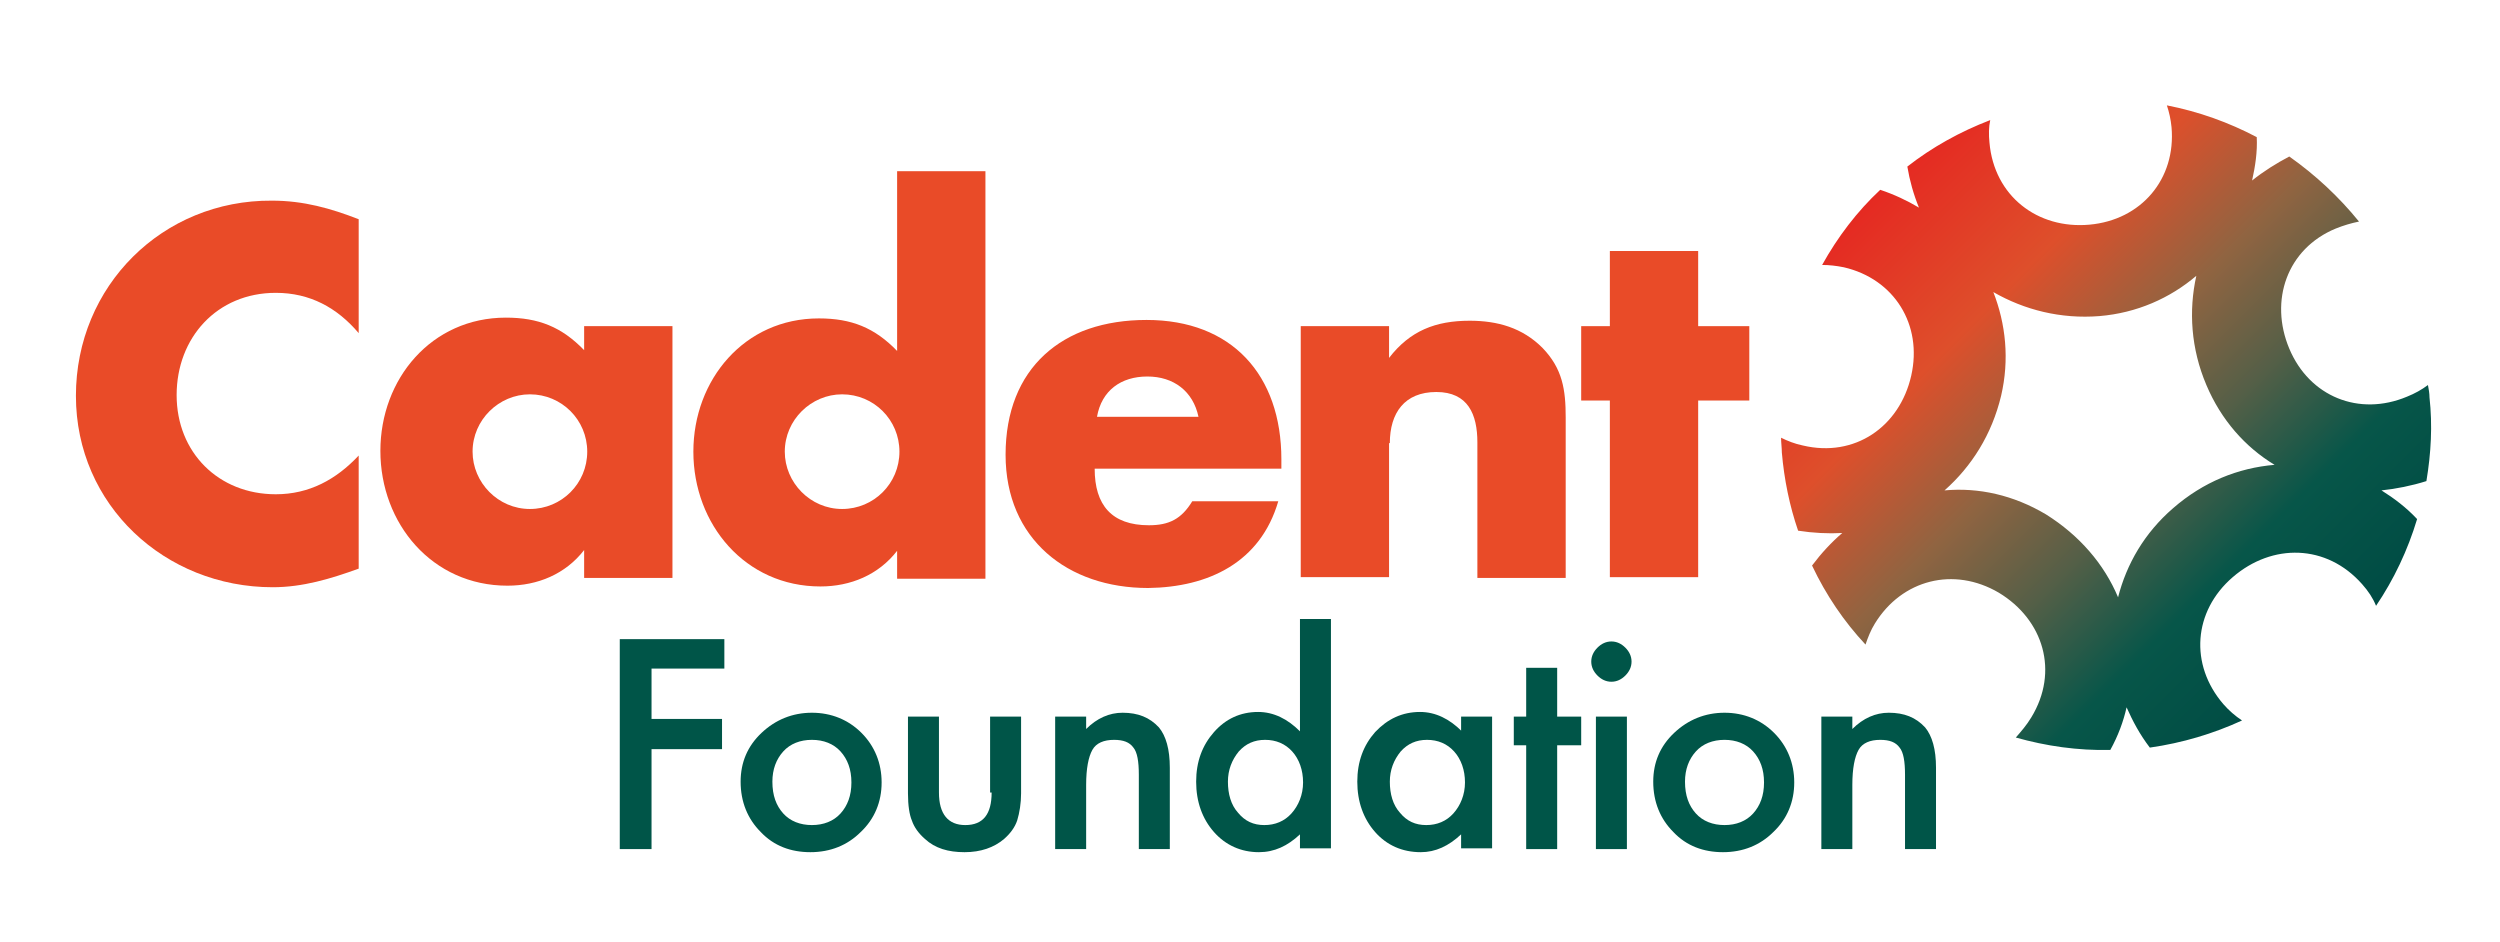 <?xml version="1.0" encoding="UTF-8"?>
<svg xmlns="http://www.w3.org/2000/svg" xmlns:xlink="http://www.w3.org/1999/xlink" viewBox="0 0 322.7 121.6">
  <linearGradient id="a" gradientUnits="userSpaceOnUse" x1="242.193" x2="300.939" y1="25.185" y2="83.931">
    <stop offset="0" stop-color="#e52a22"></stop>
    <stop offset=".246" stop-color="#de4f2b"></stop>
    <stop offset=".449" stop-color="#906441"></stop>
    <stop offset=".618" stop-color="#555f47"></stop>
    <stop offset=".797" stop-color="#075649"></stop>
    <stop offset="1" stop-color="#004c44"></stop>
  </linearGradient>
  <path d="m163.2 95.6c-1.4 0-2.5.5-3.4 1.5s-1.4 2.3-1.4 3.9.4 3 1.3 4 2 1.6 3.4 1.6c1.5 0 2.6-.5 3.5-1.5s1.4-2.4 1.4-4-.5-2.9-1.4-4c-.8-1-1.9-1.5-3.4-1.5z" fill="none"></path>
  <path d="m148.1 48.6c-3.4 0-5.9 1.9-6.4 5.2h13.1c-.8-3.3-3.4-5.2-6.7-5.2z" fill="none"></path>
  <path d="m184.1 95.6c-1.4 0-2.5.5-3.4 1.5s-1.4 2.3-1.4 3.9.4 3 1.3 4 2 1.6 3.4 1.6c1.5 0 2.6-.5 3.5-1.5s1.4-2.4 1.4-4-.5-2.9-1.4-4c-.8-1-2-1.5-3.4-1.5z" fill="none"></path>
  <path d="m108.7 50.9c-4.1 0-7.4 3.3-7.4 7.4s3.4 7.4 7.4 7.4c4.1 0 7.4-3.4 7.4-7.4 0-4.1-3.3-7.4-7.4-7.4z" fill="none"></path>
  <path d="m68.4 50.9c-4.1 0-7.4 3.3-7.4 7.4s3.4 7.4 7.4 7.4c4.1 0 7.4-3.4 7.4-7.4 0-4.1-3.3-7.4-7.4-7.4z" fill="none"></path>
  <path d="m104.8 95.6c-1.5 0-2.7.5-3.7 1.5s-1.4 2.3-1.4 3.9c0 1.7.5 3.1 1.4 4.1s2.2 1.5 3.7 1.5 2.8-.5 3.7-1.5 1.4-2.3 1.4-4-.5-3-1.4-4c-1-1-2.2-1.5-3.7-1.5z" fill="none"></path>
  <path d="m222.6 95.6c-1.5 0-2.7.5-3.7 1.5s-1.4 2.3-1.4 3.9c0 1.7.5 3.1 1.4 4.1s2.2 1.5 3.7 1.5 2.8-.5 3.7-1.5 1.4-2.3 1.4-4-.5-3-1.4-4c-1-1-2.2-1.5-3.7-1.5z" fill="none"></path>
  <path d="m284.8 49.8c-2-4.7-2.3-9.6-1.3-14.1-3.4 2.9-7.6 4.8-12.5 5.2-5 .4-9.8-.7-13.7-3.1 1.7 4.1 2.1 8.7 1 13.4-1.2 5-3.8 9.1-7.3 12.2 4.4-.3 9 .6 13.1 3.1 4.4 2.6 7.5 6.4 9.3 10.7 1-4.3 3.4-8.3 7.1-11.5 3.8-3.3 8.4-5.2 13-5.6-3.7-2.4-6.8-5.8-8.7-10.3z" fill="none"></path>
  <g fill="#005548">
    <path d="m80 109.6h4.1v-12.9h9.1v-3.9h-9.1v-6.5h9.4v-3.8h-13.5z"></path>
    <path d="m104.8 92c-2.5 0-4.7.9-6.5 2.6s-2.7 3.8-2.7 6.3c0 2.6.9 4.8 2.6 6.5 1.7 1.8 3.9 2.6 6.4 2.6 2.6 0 4.8-.9 6.5-2.6 1.8-1.7 2.7-3.9 2.7-6.4s-.9-4.7-2.6-6.4-3.9-2.6-6.4-2.6zm3.7 13c-.9 1-2.2 1.5-3.7 1.5s-2.8-.5-3.7-1.5-1.4-2.3-1.4-4.1c0-1.6.5-2.9 1.4-3.9s2.2-1.5 3.7-1.5 2.8.5 3.7 1.5 1.4 2.3 1.4 4-.5 3-1.4 4z"></path>
    <path d="m128 102.3c0 2.8-1.1 4.2-3.4 4.2-2.2 0-3.4-1.4-3.4-4.2v-9.8h-4v9.9c0 1.6.2 2.8.5 3.5.3.9.9 1.7 1.7 2.4 1.3 1.2 3 1.7 5.1 1.7s3.8-.6 5.1-1.7c.8-.7 1.4-1.5 1.7-2.4.3-1 .5-2.2.5-3.5v-9.9h-4v9.8z"></path>
    <path d="m144.9 92c-1.7 0-3.3.7-4.7 2.1v-1.6h-4v17.1h4v-8.3c0-2.1.3-3.6.8-4.5s1.5-1.3 2.8-1.3c1.2 0 2 .3 2.5 1 .5.6.7 1.8.7 3.5v9.6h4v-10.5c0-2.4-.5-4.1-1.4-5.2-1.2-1.3-2.7-1.9-4.7-1.9z"></path>
    <path d="m167.8 94.4c-1.6-1.6-3.4-2.5-5.4-2.5-2.3 0-4.2.9-5.7 2.6s-2.3 3.8-2.3 6.4.8 4.8 2.3 6.5 3.5 2.6 5.8 2.6c2 0 3.7-.8 5.3-2.3v1.8h4v-29.6h-4zm-1.1 10.6c-.9 1-2.1 1.5-3.5 1.5s-2.5-.5-3.4-1.6c-.9-1-1.3-2.4-1.3-4 0-1.5.5-2.8 1.4-3.9.9-1 2-1.5 3.4-1.5s2.6.5 3.5 1.5 1.4 2.4 1.4 4-.6 3-1.5 4z"></path>
    <path d="m188.7 94.4c-1.6-1.6-3.4-2.5-5.4-2.5-2.3 0-4.2.9-5.8 2.6-1.5 1.7-2.3 3.8-2.3 6.4s.8 4.8 2.3 6.5 3.5 2.6 5.9 2.6c1.9 0 3.6-.8 5.2-2.3v1.8h4v-17h-4v1.9zm-1.1 10.6c-.9 1-2.1 1.5-3.5 1.5s-2.5-.5-3.4-1.6c-.9-1-1.3-2.4-1.3-4 0-1.5.5-2.8 1.4-3.9.9-1 2-1.5 3.4-1.5s2.6.5 3.5 1.5 1.4 2.4 1.4 4-.6 3-1.5 4z"></path>
    <path d="m201 86.2h-4v6.3h-1.6v3.7h1.6v13.4h4v-13.4h3.1v-3.7h-3.1z"></path>
    <path d="m206 92.5h4v17.1h-4z"></path>
    <path d="m208 82.8c-.7 0-1.3.3-1.8.8s-.8 1.1-.8 1.8.3 1.3.8 1.8 1.1.8 1.8.8 1.3-.3 1.8-.8.8-1.1.8-1.8-.3-1.3-.8-1.8-1.1-.8-1.8-.8z"></path>
    <path d="m222.6 92c-2.5 0-4.7.9-6.5 2.6s-2.7 3.8-2.7 6.3c0 2.6.9 4.8 2.6 6.5 1.7 1.8 3.9 2.6 6.4 2.6 2.6 0 4.8-.9 6.5-2.6 1.8-1.7 2.7-3.9 2.7-6.4s-.9-4.7-2.6-6.4-3.9-2.6-6.4-2.6zm3.7 13c-.9 1-2.2 1.5-3.7 1.5s-2.8-.5-3.7-1.5-1.4-2.3-1.4-4.1c0-1.6.5-2.9 1.4-3.9s2.2-1.5 3.7-1.5 2.8.5 3.7 1.5 1.4 2.3 1.4 4-.5 3-1.4 4z"></path>
    <path d="m243.8 92c-1.7 0-3.3.7-4.7 2.1v-1.6h-4v17.1h4v-8.3c0-2.1.3-3.6.8-4.5s1.5-1.3 2.8-1.3c1.2 0 2 .3 2.5 1 .5.6.7 1.8.7 3.5v9.6h4v-10.5c0-2.4-.5-4.1-1.4-5.2-1.2-1.3-2.7-1.9-4.7-1.9z"></path>
  </g>
  <path d="m9.8 51.1c0 14.1 11.5 24.7 25.4 24.7 3.9 0 7.5-1.1 11.1-2.4v-14.6c-2.9 3.1-6.4 5-10.7 5-7.4 0-12.8-5.4-12.8-12.8s5.2-13.2 12.8-13.2c4.4 0 7.9 1.9 10.7 5.2v-14.7c-3.6-1.4-7.1-2.4-11.2-2.4-14.1-.1-25.3 11-25.3 25.2z" fill="#e94b28"></path>
  <path d="m86.8 74.5v-32.4h-11.4v3.1c-2.9-3-5.9-4.2-10.1-4.2-9.6 0-16.2 7.9-16.2 17.2 0 9.4 6.7 17.4 16.4 17.4 3.9 0 7.5-1.5 9.9-4.6v3.6h11.4zm-18.4-8.8c-4.1 0-7.4-3.4-7.4-7.4 0-4.1 3.4-7.4 7.4-7.4 4.1 0 7.4 3.3 7.4 7.4s-3.3 7.4-7.4 7.4z" fill="#e94b28"></path>
  <path d="m127.2 74.5v-52.4h-11.4v23.2c-2.9-3-5.9-4.2-10.1-4.2-9.6 0-16.2 7.9-16.2 17.2 0 9.4 6.7 17.4 16.4 17.4 3.9 0 7.5-1.5 9.9-4.6v3.6h11.4zm-18.5-8.8c-4.1 0-7.4-3.4-7.4-7.4 0-4.1 3.4-7.4 7.4-7.4 4.1 0 7.4 3.3 7.4 7.4s-3.3 7.4-7.4 7.4z" fill="#e94b28"></path>
  <path d="m165 64.7h-11.1c-1.4 2.3-3 3.1-5.6 3.1-4.8 0-7-2.6-7-7.3h24.1v-1.2c0-10.9-6.4-18-17.4-18-10.9 0-18.2 6.2-18.2 17.4 0 10.9 8 17.2 18.4 17.2 7.8-.1 14.5-3.3 16.8-11.2zm-16.9-16.1c3.4 0 5.9 1.9 6.6 5.2h-13.1c.6-3.4 3.1-5.2 6.5-5.2z" fill="#e94b28"></path>
  <path d="m179.4 57.2c0-3.9 1.9-6.6 6-6.6s5.3 2.9 5.3 6.5v17.5h11.4v-20.7c0-3.6-.4-6.3-3-9-2.6-2.6-5.8-3.5-9.4-3.5-4.4 0-7.7 1.3-10.4 4.8v-4.1h-11.4v32.4h11.4v-17.3z" fill="#e94b28"></path>
  <path d="m207.8 74.5h11.4v-22.8h6.6v-9.6h-6.6v-9.7h-11.4v9.7h-3.7v9.6h3.7z" fill="#e94b28"></path>
  <path d="m284.8 49.7c-2-4.7-2.3-9.6-1.3-14.1-3.4 2.9-7.6 4.8-12.5 5.2-5 .4-9.8-.7-13.7-3.1 1.7 4.1 2.1 8.7 1 13.4-1.2 5-3.8 9.1-7.3 12.2 4.4-.3 9 .6 13.1 3.1 4.4 2.6 7.5 6.4 9.3 10.7 1-4.3 3.4-8.3 7.1-11.5 3.8-3.3 8.4-5.2 13-5.6-3.7-2.3-6.8-5.8-8.7-10.3z" fill="none"></path>
  <path d="m313.6 51.3c0-.5-.1-1.1-.2-1.6-.8.6-1.7 1.1-2.7 1.5-6.2 2.6-12.6 0-15.2-6.2s-.3-12.9 6-15.5c1-.4 2-.7 3-.9-2.6-3.2-5.6-6-9-8.4-1.7.9-3.3 1.9-4.8 3.1.4-1.8.7-3.7.6-5.6-3.6-1.9-7.5-3.3-11.6-4.1.3.9.5 1.8.6 2.8.6 6.7-3.9 12-10.6 12.6s-12.3-3.7-12.9-10.6c-.1-1-.1-2 .1-2.9-3.9 1.5-7.5 3.5-10.7 6 .3 1.8.8 3.6 1.5 5.3-1.5-.9-3.2-1.7-5-2.3-3 2.8-5.5 6.1-7.5 9.7.9 0 1.8.1 2.8.3 6.5 1.5 10.2 7.4 8.7 14s-7.3 10.6-14 9c-1-.2-2-.6-2.8-1 0 .6.1 1.3.1 1.9.3 3.5 1 6.9 2.1 10.1 1.9.3 3.9.4 5.7.3-1.4 1.2-2.7 2.6-3.9 4.2 1.8 3.8 4.1 7.2 6.9 10.2.3-.9.7-1.9 1.2-2.7 3.5-5.7 10.2-7.4 16-4 5.8 3.5 7.8 10.2 4.2 16.1-.6 1-1.3 1.8-2 2.6 3.9 1.1 8 1.7 12.2 1.6 1-1.8 1.7-3.7 2.1-5.5.8 1.8 1.7 3.5 3 5.2 4.2-.6 8.2-1.8 11.9-3.5-.9-.6-1.7-1.3-2.4-2.1-4.4-5.1-3.9-12 1.2-16.4s12.1-4.3 16.7.9c.8.9 1.4 1.8 1.8 2.8 2.3-3.4 4.1-7.2 5.3-11.2-1.4-1.5-3-2.7-4.6-3.7 1.9-.2 3.9-.6 5.8-1.2.6-3.6.8-7.2.4-10.8zm-33.1 14.3c-3.7 3.2-6 7.2-7.1 11.5-1.8-4.3-5-8-9.3-10.7-4.2-2.5-8.7-3.5-13.1-3.1 3.5-3.1 6.1-7.2 7.3-12.2 1.1-4.7.6-9.3-1-13.4 4 2.3 8.7 3.5 13.7 3.1 4.8-.4 9.1-2.3 12.5-5.2-1 4.5-.7 9.4 1.3 14.1 1.9 4.5 5 8 8.8 10.3-4.7.4-9.2 2.2-13.1 5.6z" fill="url(#a)"></path>
</svg>
